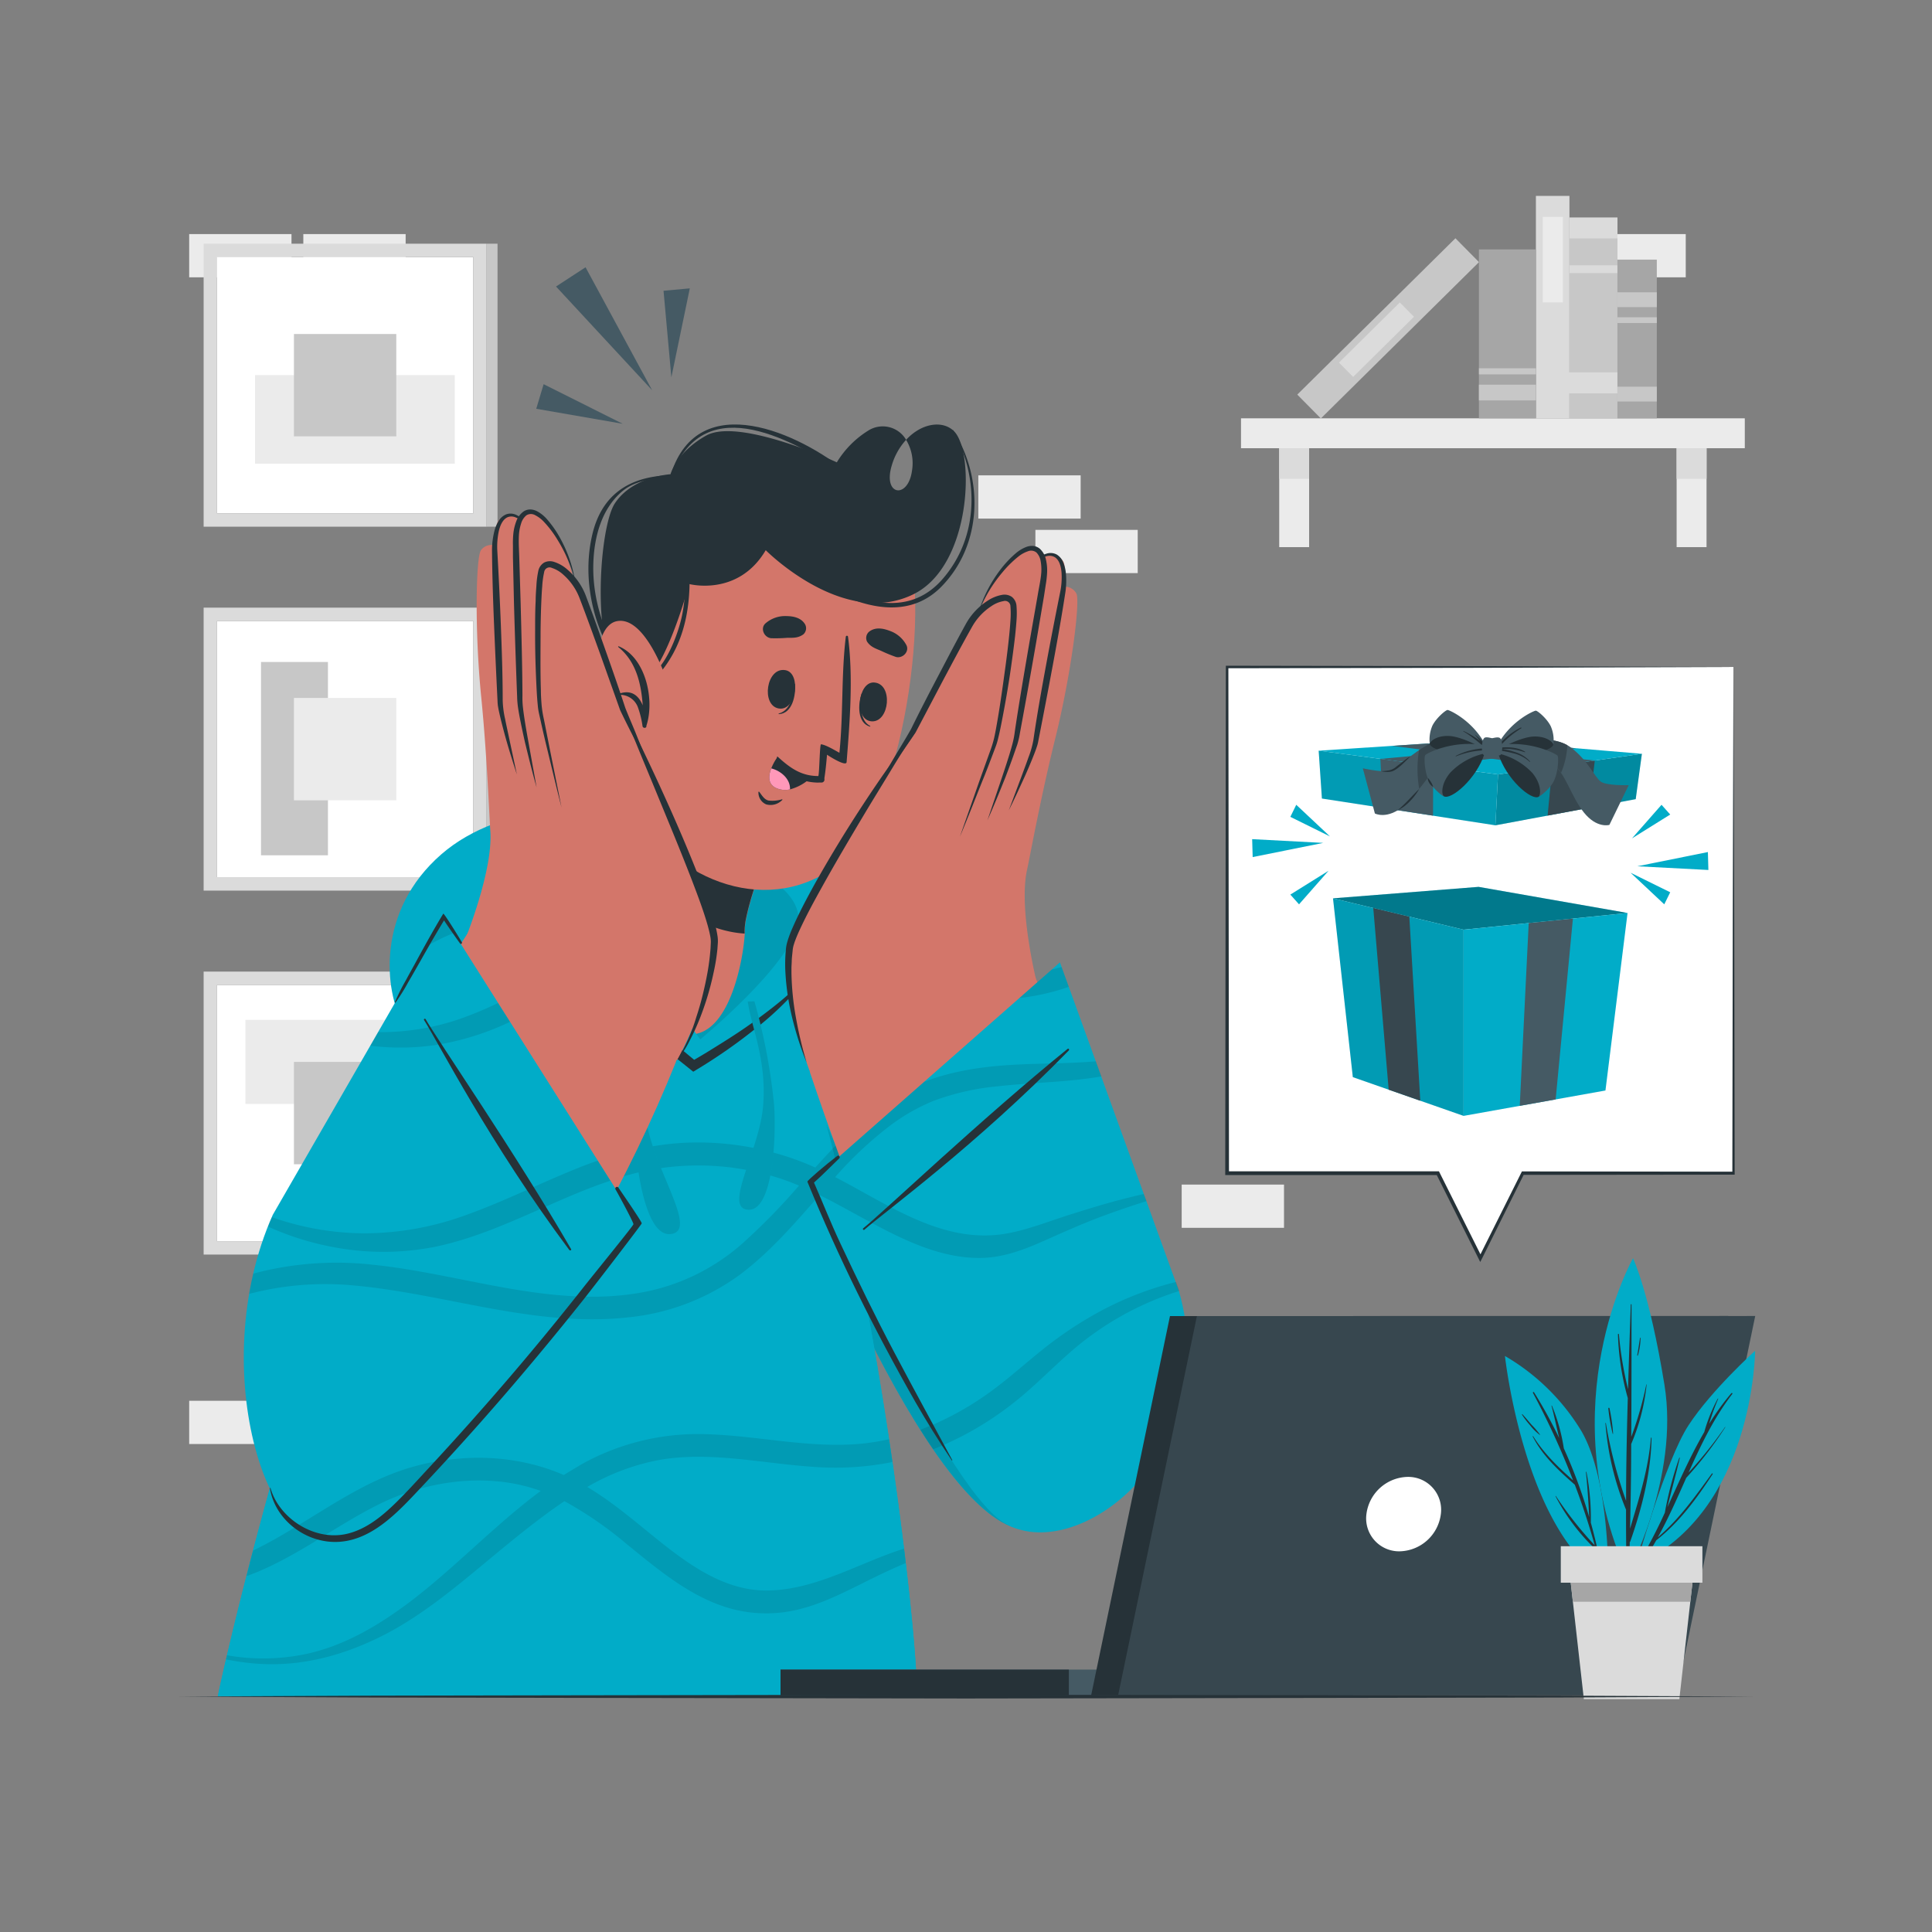 <svg xmlns="http://www.w3.org/2000/svg" viewBox="0 0 500 500"><rect x="0" y="0" width="500" height="500" fill="#808080" stroke="none"/><g id="freepik--background-complete--inject-10"><rect x="63.73" y="74.69" width="26.48" height="11.19" style="fill:#ebebeb"></rect><rect x="48.96" y="60.58" width="26.48" height="11.19" style="fill:#ebebeb"></rect><rect x="78.5" y="60.58" width="26.48" height="11.19" style="fill:#ebebeb"></rect><rect x="409.79" y="60.58" width="26.48" height="11.19" style="fill:#ebebeb"></rect><rect x="409.79" y="362.53" width="26.48" height="11.19" style="fill:#ebebeb"></rect><rect x="424.56" y="348.42" width="26.48" height="11.19" style="fill:#ebebeb"></rect><rect x="305.82" y="306.57" width="26.48" height="11.19" style="fill:#ebebeb"></rect><rect x="48.96" y="362.52" width="26.48" height="11.19" style="fill:#ebebeb"></rect><rect x="253.19" y="123.01" width="26.48" height="11.19" transform="translate(532.86 257.22) rotate(180)" style="fill:#ebebeb"></rect><rect x="267.96" y="137.12" width="26.48" height="11.19" transform="translate(562.4 285.44) rotate(180)" style="fill:#ebebeb"></rect><rect x="56.15" y="66.52" width="66.33" height="66.33" style="fill:#fff"></rect><path d="M52.7,63.07v73.24h73.23V63.07Zm69.78,69.79H56.15V66.52h66.33Z" style="fill:#dbdbdb"></path><rect x="80.39" y="82.7" width="22.93" height="51.7" transform="translate(200.4 16.69) rotate(90)" style="fill:#ebebeb"></rect><rect x="76.07" y="86.45" width="26.49" height="26.49" transform="translate(189.01 10.37) rotate(90)" style="fill:#c7c7c7"></rect><rect x="125.93" y="63.07" width="2.83" height="73.24" style="fill:#c7c7c7"></rect><rect x="56.15" y="160.71" width="66.33" height="66.33" style="fill:#fff"></rect><rect x="67.55" y="171.32" width="17.32" height="50.03" style="fill:#c7c7c7"></rect><path d="M52.7,157.26v73.23h73.23V157.26ZM122.48,227H56.15V160.71h66.33Z" style="fill:#dbdbdb"></path><rect x="76.07" y="180.63" width="26.49" height="26.49" style="fill:#ebebeb"></rect><rect x="125.93" y="157.26" width="2.83" height="73.24" style="fill:#c7c7c7"></rect><rect x="56.15" y="254.9" width="66.33" height="66.33" style="fill:#fff"></rect><rect x="63.51" y="263.94" width="36.4" height="21.76" style="fill:#ebebeb"></rect><path d="M52.7,251.45v73.23h73.23V251.45Zm69.78,69.78H56.15V254.9h66.33Z" style="fill:#dbdbdb"></path><rect x="76.07" y="274.82" width="26.49" height="26.49" style="fill:#c7c7c7"></rect><rect x="125.93" y="251.45" width="2.83" height="73.24" style="fill:#c7c7c7"></rect><rect x="321.17" y="108.26" width="130.38" height="7.74" transform="translate(772.72 224.26) rotate(180)" style="fill:#ebebeb"></rect><rect x="433.91" y="116" width="7.74" height="25.6" style="fill:#ebebeb"></rect><rect x="433.91" y="116" width="7.74" height="7.91" style="fill:#dbdbdb"></rect><rect x="331.06" y="116" width="7.74" height="25.6" style="fill:#ebebeb"></rect><rect x="331.06" y="116" width="7.74" height="7.91" style="fill:#dbdbdb"></rect><rect x="387.71" y="77.38" width="49.34" height="12.42" transform="translate(495.98 -328.79) rotate(90)" style="fill:#c7c7c7"></rect><rect x="409.67" y="52.78" width="5.42" height="12.42" transform="translate(471.38 -353.39) rotate(90)" style="fill:#dbdbdb"></rect><rect x="411.38" y="63.45" width="2.01" height="12.42" transform="translate(482.04 -342.72) rotate(90)" style="fill:#dbdbdb"></rect><rect x="408.9" y="92.09" width="5.42" height="13.97" transform="translate(510.69 -312.53) rotate(90)" style="fill:#dbdbdb"></rect><rect x="373.05" y="75.14" width="57.55" height="8.68" transform="translate(481.31 -322.35) rotate(90)" style="fill:#dbdbdb"></rect><rect x="390.8" y="64.58" width="22.14" height="5.21" transform="translate(469.05 -334.68) rotate(90)" style="fill:#ebebeb"></rect><rect x="330.45" y="80.61" width="57.55" height="8.68" transform="translate(674.44 -107.15) rotate(135.33)" style="fill:#c7c7c7"></rect><rect x="345.15" y="85.28" width="22.14" height="5.21" transform="translate(671.35 -100.02) rotate(135.33)" style="fill:#dbdbdb"></rect><rect x="368.26" y="79.04" width="43.72" height="14.75" transform="translate(476.53 -303.71) rotate(90)" style="fill:#a6a6a6"></rect><rect x="388.08" y="94.23" width="4.07" height="14.75" transform="translate(491.72 -288.52) rotate(90)" style="fill:#c7c7c7"></rect><rect x="389.33" y="88.72" width="1.58" height="14.75" transform="translate(486.22 -294.02) rotate(90)" style="fill:#c7c7c7"></rect><rect x="403.15" y="82.64" width="41.08" height="10.19" transform="translate(511.42 -335.96) rotate(90)" style="fill:#a6a6a6"></rect><rect x="421.77" y="96.91" width="3.83" height="10.19" transform="translate(525.69 -321.69) rotate(90)" style="fill:#c7c7c7"></rect><rect x="421.77" y="72.48" width="3.83" height="10.19" transform="translate(501.26 -346.12) rotate(90)" style="fill:#c7c7c7"></rect><rect x="422.95" y="77.76" width="1.48" height="10.19" transform="translate(506.54 -340.84) rotate(90)" style="fill:#c7c7c7"></rect></g><g id="freepik--Character--inject-10"><path d="M223.88,255.59c39.08,47.09,69.41,84,67.35,100-4.63,35.78-24.1,40.88-27.59,40.1-23.79-5.34-58.15-87.69-71.09-129.53C181,228.79,203,230.47,223.88,255.59Z" style="fill:#01ACC8"></path><path d="M288,341.85a77.31,77.31,0,0,0-11,8.08c-5,4.36-9.53,9.1-14.74,13.17a83.63,83.63,0,0,1-15.41,9.64c-1.76.84-3.54,1.63-5.35,2.33q-1.67-2.43-3.33-5.06a76.82,76.82,0,0,0,16.28-8.54c5.24-3.58,9.94-7.86,14.87-11.84a99.81,99.81,0,0,1,15-10.08q1-.57,2.1-1.11C287,339.61,287.54,340.75,288,341.85ZM272.09,316a84.47,84.47,0,0,1-10.77,3.14c-16.68,3.35-30.87-7.09-45.14-14.46A98.06,98.06,0,0,1,230,291.58a50.27,50.27,0,0,1,11.64-6.69,48.67,48.67,0,0,1,5-1.66l-3.71-4.56a49.71,49.71,0,0,0-11.6,5.15c-7.74,4.74-14.1,11.4-20.14,18.08l-.23.25-1.05-.46q-2.76-1.17-5.59-2.13c1.62,4.19,3.33,8.46,5.11,12.76.55-.63,1.1-1.27,1.66-1.9l1-1.15c5.08,2.51,10,5.39,15,8,8.27,4.36,17.37,8.46,26.92,8.25,5.38-.12,10.44-1.93,15.31-4.07l5.06-2.24C273.65,318.18,272.88,317.09,272.09,316Zm-52.63-65.36a76,76,0,0,1-7.75,3.78c-6.89,2.93-14.57,2.68-21.76,1a42.08,42.08,0,0,1-.59-6.27,51.9,51.9,0,0,0,5.33,1.11,40.62,40.62,0,0,0,11,.07,37.52,37.52,0,0,0,9.3-2.05c-4.26-1.46-8.55-2.81-12.92-3.88a72.27,72.27,0,0,0-11.76-1.93,7.2,7.2,0,0,1,6.67-5.16c2.16.35,4.3.8,6.43,1.32C208.21,240.62,213.79,244.71,219.46,250.63Z" style="opacity:0.1"></path><path d="M261.37,394.92c-23.65-9.74-56.28-88.28-68.82-128.8-3.9-12.61-4-20.76-1.54-25.08Z" style="opacity:0.1"></path><path d="M237,439.28,56.39,439c.45-3.72,38.13-171.26,81.82-209.85,15-13.26,43.71-3.41,47.31-.47C220.46,257.18,239.64,437.1,237,439.28Z" style="fill:#01ACC8"></path><path d="M237,439.28,56.39,439c.06-.5.78-3.91,2.1-9.53.07-.35.16-.7.24-1.06,1.24-5.27,2.94-12.27,5.05-20.52.54-2.12,1.11-4.33,1.71-6.61,5.08-19.36,12.07-44.05,20.41-68.9.61-1.84,1.24-3.68,1.87-5.53.42-1.22.85-2.43,1.27-3.65l1.45-4.11a488.69,488.69,0,0,1,19.83-48.34q1.32-2.7,2.65-5.31c5.46-10.71,11.15-20.1,17-27.44a75.17,75.17,0,0,1,5.5-6.24c.91-.93,1.83-1.8,2.75-2.61,15-13.26,43.71-3.41,47.31-.47a37.53,37.53,0,0,1,7.09,8.1,72.49,72.49,0,0,1,3.94,6.52q1.86,3.45,3.66,7.43,1.26,2.81,2.49,5.85c4.7,11.63,9,25.67,12.75,40.75.54,2.12,1.06,4.27,1.58,6.44.12.52.25,1.05.37,1.57q.9,3.81,1.76,7.67c4.43,19.86,8.09,40.63,10.92,59.46q.46,3,.88,5.89c1.16,8,2.16,15.55,3,22.45.15,1.27.31,2.52.45,3.75C236.82,424.88,237.73,438.69,237,439.28Z" style="fill:#01ACC8"></path><path d="M234.42,404.53c-3.27,1.33-6.45,2.87-9.62,4.43-5.68,2.81-11.45,5.86-17.63,7.43a34.9,34.9,0,0,1-17.55.05c-10.52-2.77-19-10-27.31-16.73a97.58,97.58,0,0,0-16.24-11.21l-.58.39c-8,5.48-15.35,11.78-22.81,17.93s-15.29,12.31-24,16.66c-9.3,4.64-19.29,7.49-29.76,7.2a59,59,0,0,1-10.42-1.24c.07-.35.16-.7.24-1.06a54,54,0,0,0,20.46-.33C89,425.94,97.53,420.9,105.5,415c12-9,22.38-20.21,34.43-29.15A44.42,44.42,0,0,0,133.2,384c-12-2.25-24.7.09-35.55,5.56-10.55,5.32-20,12.62-30.93,17.22-1,.4-1.94.78-2.94,1.12.54-2.12,1.11-4.33,1.71-6.61A118.62,118.62,0,0,0,76,395.46c10.14-6.12,19.94-12.94,31.53-16,12.22-3.28,25.37-3,37.16,1.76.41.17.81.34,1.2.52,1.63-1,3.29-2,5-3a61.85,61.85,0,0,1,31.2-7.59c13.14.27,26.14,3.51,39.32,2.6a56,56,0,0,0,8.67-1.29q.46,3,.88,5.89l-1.2.25a74.8,74.8,0,0,1-19.48,1c-13-.87-26.26-4-39.29-1.83a57.89,57.89,0,0,0-19,7.06c7,4.16,13.18,9.66,19.53,14.69,7.85,6.2,16.73,12.24,27.14,12.1,12.42-.16,23.41-7,34.93-10.72l.39-.12C234.12,402.05,234.28,403.3,234.42,404.53Zm-17-99.22-1.22-.64.85-.93c-.52-2.17-1-4.32-1.58-6.44-1.44,1.52-2.86,3.06-4.25,4.6l-.23.25-1.05-.46a74.42,74.42,0,0,0-31.2-6c-10.4.28-20.37,3-30,6.91-9.44,3.83-18.56,8.41-28.16,11.84a77,77,0,0,1-26.52,4.73c-1.2,0-2.39-.05-3.59-.12L89,323.17a67.71,67.71,0,0,0,23.33-.5c10.08-2.05,19.45-6.3,28.81-10.41s18.86-8.2,29-9.81a68.28,68.28,0,0,1,31,2.3c1.92.59,3.79,1.31,5.64,2.08a162.58,162.58,0,0,1-14.56,14.9,53.9,53.9,0,0,1-25.67,12.67c-23.51,4.43-46.88-4.73-70.06-7.09-2.88-.29-5.8-.46-8.72-.49-.63,1.85-1.26,3.69-1.87,5.53,1.75,0,3.5.14,5.26.29,23.75,2.08,47.17,10.95,71.23,8.31a58.64,58.64,0,0,0,29.09-11.06c7.41-5.55,13.55-12.53,19.62-19.47l1-1.15c2.38,1.17,4.72,2.43,7,3.71Q218.31,309.13,217.4,305.31Zm-14.7-48.76a43.82,43.82,0,0,1-14-1.41c-7.66-1.94-14.84-5.31-22-8.6-3.14,1.27-6.21,2.72-9.2,4.25-7.28,3.73-14.26,8-21.54,11.75a74.82,74.82,0,0,1-23.12,7.87c-.82.12-1.64.23-2.46.31q1.32-2.7,2.65-5.31a61.28,61.28,0,0,0,6.16-1.79c14.28-5,26.55-13.93,40.14-20.34a77.45,77.45,0,0,0-15.59-5A41.36,41.36,0,0,0,130,238a75.17,75.17,0,0,1,5.5-6.24,49.12,49.12,0,0,1,14.48,1.94,122.36,122.36,0,0,1,16.82,6.47,57.51,57.51,0,0,1,18.37-3.71,60.14,60.14,0,0,1,7.48.32,72.49,72.49,0,0,1,3.94,6.52,53.73,53.73,0,0,0-17.17-.37c-1.51.23-3,.55-4.47.92,6.42,2.85,12.82,5.42,19.78,6.47a37.31,37.31,0,0,0,5.52.41Q201.47,253.51,202.7,256.55Z" style="opacity:0.1"></path><path d="M179.52,275.76S147,248.07,127.35,250.11l-15.72,16s-5.37,2.18-7.31-1.19c-4.8-8.32-7.07-29.1,9.92-43.85,15.56-13.51,42.49-14.44,65.31-10.07,21.92,4.19,41.57,17.19,35.93,31.69S179.52,275.76,179.52,275.76Z" style="fill:#01ACC8"></path><path d="M181.22,269s23.48-19.32,25.31-30S186.75,219.87,173,216.88c-21.33-4.61-35.49-2.29-46.44,9.68S181.22,269,181.22,269Z" style="opacity:0.1"></path><path d="M178.87,267.71c-10.71.34-25.07-18.84-29.43-32.9-.29-1,2.9-9.84,6.26-20.81,2-6.66,4.11-14.13,5.52-21.08.28-1.42,41.44,19.46,41.44,19.46s-7.25,13.69-9.64,25.83a15.64,15.64,0,0,0-.28,2.91,4.55,4.55,0,0,1,0,.48C192.49,247.2,189.22,267.37,178.87,267.71Z" style="fill:#d3766a"></path><path d="M163.86,193.65c-.36,12.16,1.17,42,24.33,47.29a27.07,27.07,0,0,0,4.51.67,2.29,2.29,0,0,0,0-.49,17.51,17.51,0,0,1,.27-2.91c2.39-12.15,9.65-25.85,9.65-25.85S173,197.3,163.86,193.65Z" style="fill:#263238"></path><path d="M171.88,136.72c-9.45,13.52-15.58,59.43-8,72.56,10.92,19,35.82,28.58,53.75,13.84,17.38-14.28,24.32-74.26,15.25-86.9C219.48,117.59,185.83,116.76,171.88,136.72Z" style="fill:#d3766a"></path><path d="M205.73,177c0-.12-.26.13-.27.25-.21,3.12-1,6.65-3.89,7.4-.09,0-.1.18,0,.17C205.05,184.64,206,180,205.73,177Z" style="fill:#263238"></path><path d="M203.28,173.44c-5-.88-6.35,9.1-1.76,9.91S207.43,174.18,203.28,173.44Z" style="fill:#263238"></path><path d="M223,179.47c0-.11.22.18.2.31-.53,3.08-.62,6.69,2,8.1.08.05,0,.2-.05.17C221.85,187.1,222,182.3,223,179.47Z" style="fill:#263238"></path><path d="M226.22,176.63c5,.32,4,10.34-.64,10.05S222,176.37,226.22,176.63Z" style="fill:#263238"></path><path d="M199.57,165.17a38.15,38.15,0,0,0,4.14-.1c1.58,0,2.85.07,4.2-.9a2.12,2.12,0,0,0,.47-2.55c-1-1.74-3-2.16-4.89-2.18a7.75,7.75,0,0,0-5.29,1.81C196.63,162.5,197.71,165,199.57,165.17Z" style="fill:#263238"></path><path d="M231.81,170a39.84,39.84,0,0,1-3.82-1.58c-1.46-.62-2.68-1-3.59-2.36a2.13,2.13,0,0,1,.49-2.55c1.58-1.26,3.55-.94,5.34-.26a7.75,7.75,0,0,1,4.28,3.59C235.52,168.57,233.59,170.54,231.81,170Z" style="fill:#263238"></path><path d="M196.55,205c.64.83,1.24,1.93,2.35,2.18a8.33,8.33,0,0,0,3.43-.31.1.1,0,0,1,.11.17,4.2,4.2,0,0,1-4.16,1.13,3.31,3.31,0,0,1-2-3.07C196.21,204.86,196.46,204.83,196.55,205Z" style="fill:#263238"></path><path d="M201.09,196.15a10.65,10.65,0,0,0,6.37,5.67,13.23,13.23,0,0,0,3.76.7,3.68,3.68,0,0,0,.74,0c.23,0,.43,0,.69,0a.75.75,0,0,0,.71-.61v0a1.69,1.69,0,0,0,0-.32v0l0-.27c.39-2.37.67-6,.67-6,.81.55,5,3.17,5.07,1.91.82-10.37,1.74-21.91.37-32.41a.29.29,0,0,0-.58,0c-1.19,9.94-.62,20-1.65,30-1.34-.74-3.51-2.05-4.76-2.2-.35.05-.4,7.06-.67,8.11a.27.27,0,0,1,0,.11c-4.07,0-6.91-1.68-10.42-4.9C201.22,195.71,200.94,195.88,201.09,196.15Z" style="fill:#263238"></path><path d="M210,201.12a12.6,12.6,0,0,1-5.54,3.17A5.6,5.6,0,0,1,201,204c-2.38-1-2.12-3.27-1.4-5.14a13.62,13.62,0,0,1,1.52-2.81A16.35,16.35,0,0,0,210,201.12Z" style="fill:#263238"></path><path d="M204.45,204.29A5.6,5.6,0,0,1,201,204c-2.38-1-2.12-3.27-1.4-5.14C202.22,199.53,204.58,201.69,204.45,204.29Z" style="fill:#ff98b9"></path><path d="M236.42,153.78c-18.12,8.95-38.25-11.39-38.25-11.39-7.16,12.14-19.83,8.75-19.83,8.75s-7.24,27.47-14.59,26.36c-11.22-1.67-9.23-40.26-4.62-47.24s14.4-7.53,14.4-7.53,1.53-5.71,9.22-10c8.5-4.77,33.82,6.92,33.82,6.92a24.83,24.83,0,0,1,8.08-8.18,7,7,0,0,1,9.85,2.35,16.7,16.7,0,0,0-3.67,6.5c-2.5,8,4.18,8.94,5.19,1.51a11.65,11.65,0,0,0-1.52-8c4-4.38,9.6-5.18,12.5-2.12C252.25,117.24,251.49,146.34,236.42,153.78Z" style="fill:#263238"></path><path d="M178,142.08a.37.37,0,1,0-.73.07c.19,5.74.4,11.54-.78,17.23s-6.18,19.34-14,16.52a.32.32,0,0,0-.27.58c5,3.32,9.64-3,12.07-7.5C178.68,160.82,179,151.06,178,142.08Z" style="fill:#263238"></path><path d="M246.62,111.25a.05.05,0,0,0-.09.06c7,12.1,6.85,27.87-2.73,38.7-12.05,13.63-30.67,1.07-41.69-7-.54-.4-1.23.37-.69.79,10.66,8.27,29.67,20.43,42,8.24C254.35,141.12,254.65,123.73,246.62,111.25Z" style="fill:#263238"></path><path d="M175.9,123c-11.19-.4-19.82,3.68-22.58,15.2s.13,24.44,6.91,34a.44.44,0,0,0,.72-.49c-4.58-7.95-7.64-16.42-7.4-25.72.18-6.88,2.07-14.32,7.57-18.91,4-3.31,9.95-3.38,14.82-3.63C176.22,123.45,176.17,123.05,175.9,123Z" style="fill:#263238"></path><path d="M219.52,122.46c-12.54-10.39-38.63-22.27-45.85.13-.06.19.25.29.32.11,8.54-22.26,32-8.36,45.17.31C219.48,123.22,219.81,122.7,219.52,122.46Z" style="fill:#263238"></path><path d="M172.65,176.27s-5.6-17.08-13.06-15.5S153.36,185,160,190.1a8,8,0,0,0,11.48-1Z" style="fill:#d3766a"></path><path d="M160.11,167.26a.11.11,0,0,0-.1.19c4.62,3.73,5.92,9.45,6.33,15.1-1-2.42-2.79-4.13-6-3.06-.16.06-.1.31.06.33a4.91,4.91,0,0,1,4.68,3.2,23.84,23.84,0,0,1,1.21,4.93c.1.55,1,.55,1,0a.66.66,0,0,1,0-.14C169.49,181.1,167.11,170.12,160.11,167.26Z" style="fill:#263238"></path><path d="M181.22,269s-27.25-39.64-58-41.63l4.14,22.73s18.18-1.21,52.17,25.65Z" style="fill:#01ACC8"></path><path d="M119.16,251.09c5.53-1.08,11.16-.22,16.51,1.07a72.17,72.17,0,0,1,15.46,6,125.51,125.51,0,0,1,14.29,8.48l6.74,4.91,6.52,5.22.73.59.74-.45a139.33,139.33,0,0,0,15.75-11,77.76,77.76,0,0,0,7.18-6.4,48.52,48.52,0,0,0,6.15-7.35c-4.2,4.81-9.25,8.68-14.36,12.4-2.56,1.85-5.21,3.58-7.89,5.26s-5.37,3.37-8.1,4.9l1.47.14-6.54-5.41c-2.25-1.71-4.55-3.37-6.85-5s-4.75-3.09-7.2-4.52-5-2.78-7.58-3.9a66.7,66.7,0,0,0-16.18-5.3c-1.39-.29-2.81-.43-4.22-.62s-2.84-.19-4.26-.16A24.86,24.86,0,0,0,119.16,251.09Z" style="fill:#263238"></path><path d="M111.63,266.12a84.21,84.21,0,0,0,8.35-7.53,82.94,82.94,0,0,0,7.37-8.48,81.81,81.81,0,0,0-8.35,7.52A83.06,83.06,0,0,0,111.63,266.12Z" style="fill:#263238"></path><path d="M167.71,260.1A169,169,0,0,0,164.17,289c-.29,6.76,1.79,31.09,9.33,30.38s-4.37-16.64-6.24-29.49c-1.9-13,1.75-22.15,2.38-29.81Z" style="fill:#01ACC8"></path><g style="opacity:0.1"><path d="M167.71,260.1A169,169,0,0,0,164.17,289c-.29,6.76,1.79,31.09,9.33,30.38s-4.37-16.64-6.24-29.49c-1.9-13,1.75-22.15,2.38-29.81Z"></path></g><path d="M195.24,259.13a153,153,0,0,1,5,25.87c.7,6.1.37,28.25-6.49,28.08s2.89-15.34,3.76-27.08c.89-11.92-3-19.92-4-26.81Z" style="fill:#01ACC8"></path><g style="opacity:0.1"><path d="M195.24,259.13a153,153,0,0,1,5,25.87c.7,6.1.37,28.25-6.49,28.08s2.89-15.34,3.76-27.08c.89-11.92-3-19.92-4-26.81Z"></path></g><path d="M263.26,388.24c-13.76-12.46-33.71-51.55-53.6-110.57-3.25-9.65,51.66-39.24,56.21-29.35,5.73,12.46,36,84.45,36.93,88.25C311,368.69,272.4,396.52,263.26,388.24Z" style="fill:#d3766a"></path><path d="M204.31,245.32c-2.25,12.05,5.16,31.69,5.16,31.69l58.91-22.46s-4.87-19.21-2.57-29.49c.67-3,3.52-18.75,7.27-33.87,4.25-17.17,6.51-35.71,5.49-37.58-2-3.6-8.7-2.3-14.29,8.57s-12.82,34-13.62,35.24a9.87,9.87,0,0,1-1,1.1h0c-.59.31-17.93-.63-22.87,5.47S204,243.11,204.31,245.32Z" style="fill:#d3766a"></path><path d="M248.57,221.12s19-23,19.45-29.15,9.14-42.82,7.25-46.46-8.7-2.3-14.29,8.57-12.82,34-13.62,35.25S226.79,207.85,225.45,210,248.57,221.12,248.57,221.12Z" style="fill:#d3766a"></path><path d="M261.08,209.7c1.47-2.92,2.82-5.89,4.18-8.86q1-2.24,1.92-4.51c.3-.76.61-1.52.89-2.3.14-.38.27-.79.4-1.19a12.78,12.78,0,0,0,.28-1.26c1.25-6.37,2.48-12.79,3.67-19.2s2.34-12.8,3.33-19.29a20.63,20.63,0,0,0,.07-5,9.3,9.3,0,0,0-.64-2.5,4.15,4.15,0,0,0-1.7-2.08,3.4,3.4,0,0,0-2.66-.22,7.37,7.37,0,0,0-2.25,1.15,17.92,17.92,0,0,0-3.48,3.48,21,21,0,0,1,3.73-3.09,7.16,7.16,0,0,1,2.16-.91,2.65,2.65,0,0,1,2.06.32c1.17.79,1.57,2.45,1.69,4a19.23,19.23,0,0,1-.3,4.72c-1.28,6.35-2.53,12.78-3.71,19.18s-2.33,12.82-3.27,19.3a23.5,23.5,0,0,1-1.29,4.58c-.53,1.53-1.11,3.05-1.67,4.58Z" style="fill:#263238"></path><path d="M241.9,222s20.68-25.27,21.18-31.45,9.14-42.82,7.24-46.46-8.7-2.3-14.29,8.57-12.82,34-13.62,35.25-18.15,19.91-19.5,22S241.9,222,241.9,222Z" style="fill:#d3766a"></path><path d="M255.55,212.28c1.64-3.65,3.14-7.36,4.64-11.08.71-1.87,1.42-3.75,2.08-5.64.33-.95.66-1.9,1-2.87a22,22,0,0,0,.69-3q2.18-11.77,4.23-23.61l2-11.83.46-3a25.06,25.06,0,0,0,.34-3.07,12.17,12.17,0,0,0-.26-3.17,5.39,5.39,0,0,0-1.63-3,3.16,3.16,0,0,0-1.71-.72,4,4,0,0,0-1.73.24,9.19,9.19,0,0,0-2.73,1.62,27.42,27.42,0,0,0-4.17,4.46,35.1,35.1,0,0,0-5.47,10.7,37.34,37.34,0,0,1,6.12-10.17,28.11,28.11,0,0,1,4.18-4.13,8.15,8.15,0,0,1,2.44-1.34,2.17,2.17,0,0,1,2.22.34,4.17,4.17,0,0,1,1.08,2.27,12.38,12.38,0,0,1,.16,2.8c-.12,1.86-.59,3.87-.91,5.83l-2.07,11.81c-1.35,7.88-2.71,15.76-3.89,23.68a21.89,21.89,0,0,1-.54,2.88c-.25,1-.52,1.91-.81,2.86-.58,1.9-1.21,3.8-1.84,5.69Z" style="fill:#263238"></path><path d="M242.83,222.48s12.83-26.14,13.29-31.89,7.93-30.4,6.17-33.8-8.1-2.14-13.31,8-11.35,22.15-12.09,23.35S224.16,208,222.91,210,242.83,222.48,242.83,222.48Z" style="fill:#d3766a"></path><path d="M248.41,216.57c2-4.76,3.87-9.55,5.78-14.34,1-2.39,1.89-4.79,2.81-7.2l.68-1.81a14.33,14.33,0,0,0,.58-1.9c.32-1.26.59-2.53.84-3.79,1-5.07,1.9-10.15,2.61-15.27.36-2.55.7-5.11,1-7.68.13-1.29.26-2.58.35-3.88a24.32,24.32,0,0,0,0-4,3.26,3.26,0,0,0-1.17-2.21,3.36,3.36,0,0,0-2.43-.56,9.76,9.76,0,0,0-3.91,1.57,16.66,16.66,0,0,0-5.52,5.86c-2.51,4.54-4.87,9.1-7.27,13.66s-4.79,9.19-7,13.7c-1.26,2.22-2.61,4.43-3.93,6.63s-2.61,4.45-3.83,6.72c3.14-4.1,6.11-8.28,9-12.59l7.22-13.71c2.42-4.53,4.84-9.1,7.35-13.55a15.33,15.33,0,0,1,4.94-5.31,8,8,0,0,1,3.18-1.34,1.4,1.4,0,0,1,1.81,1.35,24,24,0,0,1,0,3.69c-.08,1.27-.19,2.55-.32,3.83-.26,2.55-.57,5.1-.91,7.64-.7,5.09-1.38,10.19-2.28,15.25-.22,1.26-.45,2.52-.73,3.76a29.78,29.78,0,0,1-1.14,3.63L253.51,202Z" style="fill:#263238"></path><path d="M237,189.46c-2.34,3.2-4.41,6.58-6.48,10s-4.13,6.76-6.18,10.15c-4.06,6.8-8.11,13.61-11.93,20.52-1.92,3.45-3.8,6.94-5.44,10.49-.41.88-.8,1.78-1.13,2.67-.19.45-.31.89-.45,1.33a7.59,7.59,0,0,0-.25,1.34c-.09,1-.23,1.92-.24,2.89l-.07,1.46v1.46A71.34,71.34,0,0,0,206,263.44,102.93,102.93,0,0,0,208.76,275a83,83,0,0,1-3.68-11.35,63.89,63.89,0,0,1-1.81-11.86,38.36,38.36,0,0,1,.12-6.06,9.23,9.23,0,0,1,.26-1.59c.14-.51.28-1,.46-1.5.34-1,.72-1.9,1.13-2.82,1.62-3.68,3.5-7.19,5.41-10.69q5.83-10.41,12.36-20.38,3.26-5,6.68-9.86c1.16-1.61,2.33-3.22,3.53-4.81A51.9,51.9,0,0,1,237,189.46Z" style="fill:#263238"></path><path d="M274.31,249.06,209.58,306s34.1,78.13,50.21,88.06c18.67,11.5,57.33-17.8,45.3-60Z" style="fill:#01ACC8"></path><path d="M305.12,334.13A78.16,78.16,0,0,0,277,349.93c-5,4.36-9.53,9.1-14.74,13.17a83.63,83.63,0,0,1-15.41,9.64c-1,.46-1.94.91-2.93,1.33-1-1.65-2-3.37-3-5.13a79,79,0,0,0,13.58-7.47c5.24-3.58,9.94-7.86,14.87-11.84a99.81,99.81,0,0,1,15-10.08,84.61,84.61,0,0,1,20-7.79l.82,2.26ZM296,309q-1.86.43-3.72.9c-5.33,1.3-10.57,2.92-15.8,4.58-5,1.6-10,3.57-15.2,4.61-16.68,3.35-30.87-7.09-45.14-14.46A98.06,98.06,0,0,1,230,291.58a50.27,50.27,0,0,1,11.64-6.69,64.77,64.77,0,0,1,16.72-3.77c8.89-1,17.87-1,26.67-2.55l-1.42-3.91c-6.88.6-13.84.51-20.73.87-8.15.42-16.21,1.54-23.72,4.45l-29.55,26s.66,1.5,1.83,4.12c.23-.27.46-.54.7-.8,5.08,2.51,10,5.39,15,8,8.27,4.36,17.37,8.46,26.92,8.25,5.38-.12,10.44-1.93,15.31-4.07s10-4.49,15.1-6.42q6.09-2.28,12.26-4.21ZM276.61,255.4c-.83.28-1.66.55-2.5.8a59.49,59.49,0,0,1-10.31,2.1l8.41-7.39c.85-.2,1.7-.41,2.54-.63Z" style="opacity:0.1"></path><path d="M276.6,271.86c-23.84,24.46-48.17,42.19-52.91,46.4-.23.19-.52-.19-.29-.38,4.87-3.88,30.57-28.33,52.89-46.43C276.55,271.24,276.83,271.62,276.6,271.86Z" style="fill:#263238"></path><path d="M246.44,377.86c-5-9.28-10.06-18.53-15-27.86s-9.53-18.78-14-28.31c-2.48-5.26-4.44-10.32-6.78-15.64,2.36-2.1,4.06-3.89,6.55-6.28.33-.32-.14-.91-.51-.63-3,2.27-7.85,6.43-7.75,6.68q6,14.64,13,28.86t14.92,28.1q4.45,7.74,9.44,15.16C246.36,378,246.49,378,246.44,377.86Z" style="fill:#263238"></path><path d="M90.36,394.48c17.83-5.18,60-58.54,84.55-119.6,3.8-9.44-45.62-46.12-51.51-37C116,249.45,74,313.6,72.5,317.24,59.89,347.88,78.27,398,90.36,394.48Z" style="fill:#d3766a"></path><path d="M184.87,243.8c.5,12.25-9.65,30.63-9.65,30.63l-55.09-30.65s7.56-18.32,6.76-28.82c-.24-3.05-.81-19.06-2.35-34.56-1.76-17.6-1.35-36.27-.07-38,2.46-3.28,8.94-1,12.91,10.53s7.84,35.45,8.45,36.82a9.21,9.21,0,0,0,.87,1.23h0c.54.39,17.83,1.94,21.85,8.68S185.52,241.67,184.87,243.8Z" style="fill:#d3766a"></path><path d="M144.52,213.53S129,188.08,129.43,181.89s-2.93-43.68-.53-47,8.93-1,12.92,10.53,7.83,35.45,8.44,36.83S168,203.51,169,205.82,144.52,213.53,144.52,213.53Z" style="fill:#d3766a"></path><path d="M133.77,200.43c-1-3.09-2-6.22-2.88-9.36-.44-1.57-.85-3.15-1.25-4.74-.19-.8-.38-1.59-.55-2.4-.09-.4-.15-.83-.23-1.24a12.54,12.54,0,0,1-.1-1.29c-.32-6.48-.62-13-.89-19.52s-.48-13-.54-19.57a20.64,20.64,0,0,1,.65-5,9.3,9.3,0,0,1,1-2.38,4.18,4.18,0,0,1,2-1.81,3.4,3.4,0,0,1,2.66.15,7.29,7.29,0,0,1,2.06,1.47,17.81,17.81,0,0,1,2.95,3.93,21.39,21.39,0,0,0-3.25-3.59,7.24,7.24,0,0,0-2-1.2,2.65,2.65,0,0,0-2.09,0c-1.27.61-1.91,2.2-2.24,3.68a19.47,19.47,0,0,0-.38,4.71c.36,6.47.68,13,.93,19.52s.48,13,.48,19.57a24.57,24.57,0,0,0,.62,4.71c.31,1.59.67,3.18,1,4.77Z" style="fill:#263238"></path><path d="M151,215.37s-16.86-28-16.47-34.15-2.92-43.69-.53-47,8.94-1,12.92,10.53,7.83,35.44,8.44,36.82,15.13,22.31,16.15,24.62S151,215.37,151,215.37Z" style="fill:#d3766a"></path><path d="M138.87,203.78c-1.1-3.85-2.05-7.74-3-11.63q-.66-2.93-1.25-5.88c-.2-1-.38-2-.53-3a23,23,0,0,1-.26-3.06q-.47-12-.81-24l-.27-12,0-3a24.85,24.85,0,0,1,.1-3.09,12.56,12.56,0,0,1,.72-3.1,5.41,5.41,0,0,1,2-2.7,3.13,3.13,0,0,1,1.79-.47,4.16,4.16,0,0,1,1.68.48,9.27,9.27,0,0,1,2.48,2,27.4,27.4,0,0,1,3.48,5,34.78,34.78,0,0,1,3.89,11.37,37.46,37.46,0,0,0-4.61-11,27.39,27.39,0,0,0-3.54-4.68,8.14,8.14,0,0,0-2.22-1.68,2.2,2.2,0,0,0-2.25,0,4.16,4.16,0,0,0-1.39,2.09,11.88,11.88,0,0,0-.56,2.75c-.15,1.87,0,3.92.06,5.9l.36,12c.21,8,.43,16,.47,24a21.67,21.67,0,0,0,.12,2.92c.11,1,.25,2,.4,3,.3,2,.65,3.93,1,5.89Z" style="fill:#263238"></path><path d="M150,215.69s-9-27.71-8.6-33.46-3.5-31.22-1.27-34.33,8.32-1,12,9.8,8.06,23.55,8.63,24.84,9.76,21.48,10.71,23.63S150,215.69,150,215.69Z" style="fill:#d3766a"></path><path d="M145.33,209c-1.28-5-2.47-10-3.68-15q-.92-3.75-1.75-7.53l-.42-1.89a16.28,16.28,0,0,1-.3-2c-.13-1.3-.22-2.59-.29-3.88-.27-5.16-.43-10.31-.4-15.48,0-2.58,0-5.16.14-7.74,0-1.3.1-2.59.19-3.89a24.2,24.2,0,0,1,.53-4,3.3,3.3,0,0,1,1.48-2,3.34,3.34,0,0,1,2.48-.2,9.59,9.59,0,0,1,3.64,2.11,16.69,16.69,0,0,1,4.63,6.59c1.83,4.85,3.53,9.7,5.25,14.56s3.43,9.78,5,14.56c.93,2.38,2,4.76,2.94,7.13s1.94,4.78,2.83,7.2c-2.52-4.52-4.87-9.08-7.11-13.76l-5.19-14.59c-1.76-4.84-3.5-9.7-5.34-14.47a15.44,15.44,0,0,0-4.13-5.95,8,8,0,0,0-3-1.79,1.4,1.4,0,0,0-2,1.08,22.76,22.76,0,0,0-.5,3.66c-.11,1.27-.17,2.55-.23,3.83-.11,2.56-.17,5.13-.2,7.7,0,5.13-.09,10.28.08,15.41,0,1.28.09,2.56.19,3.83a29.26,29.26,0,0,0,.61,3.75l1.5,7.58Z" style="fill:#263238"></path><path d="M160.79,182.54l5.37,11.08c1.77,3.7,3.52,7.41,5.22,11.15,3.41,7.47,6.67,15,9.66,22.67,1.46,3.85,2.88,7.71,4,11.74a26.14,26.14,0,0,1,.66,3.12,8.7,8.7,0,0,1,.08,1.7l-.11,1.57a51.05,51.05,0,0,1-1,6.17,73.78,73.78,0,0,1-3.57,11.87,58.26,58.26,0,0,1-2.57,5.63,26.87,26.87,0,0,1-3.34,5.19,46.26,46.26,0,0,0,5-11.16c.64-1.94,1.21-3.89,1.69-5.87s.92-4,1.27-6,.59-4,.74-6l.07-1.5a7,7,0,0,0-.1-1.36c-.16-.95-.41-1.92-.67-2.89-1.09-3.88-2.55-7.71-4-11.52-2.93-7.64-6.1-15.2-9.21-22.78S163.65,190.25,160.79,182.54Z" style="fill:#263238"></path><path d="M114.94,237.46l50.58,80s-58.29,73.12-75.63,80.68C69.78,407,52.75,354.47,70.6,314.39Z" style="fill:#01ACC8"></path><path d="M113.17,378.17c-2.88,3-5.66,5.77-8.28,8.27a60.74,60.74,0,0,0-7.24,3.08c-5.38,2.71-10.47,5.94-15.62,9.06a14.87,14.87,0,0,1-5.46-3.46c9.94-6,19.59-12.66,31-15.71C109.39,378.91,111.27,378.49,113.17,378.17Zm41.53-77.79c-2,.68-4,1.43-5.94,2.23-9.44,3.83-18.56,8.41-28.16,11.84a77,77,0,0,1-26.52,4.73A72.8,72.8,0,0,1,70.36,315c-.36.81-.7,1.62-1,2.44a72.79,72.79,0,0,0,16.33,5.2,68.94,68.94,0,0,0,26.7.07c10.08-2.05,19.45-6.3,28.81-10.41,5.49-2.41,11-4.83,16.77-6.73ZM96.49,327.31a83.67,83.67,0,0,0-30.95,2.3q-.62,2.63-1.06,5.25a77.69,77.69,0,0,1,26.68-2.22c18.35,1.6,36.5,7.27,54.89,8.54,1.64-1.95,3.22-3.83,4.71-5.63C132.57,335.06,114.47,329.14,96.49,327.31ZM132,264.45a70.74,70.74,0,0,1-19.21,6,63.2,63.2,0,0,1-16.94.18l2-3.52a62.72,62.72,0,0,0,21.26-3.45,95.15,95.15,0,0,0,9.76-4.08Zm-14.54-23a57.27,57.27,0,0,0-6.65,3.21l4.14-7.18Z" style="opacity:0.1"></path><path d="M147.32,323.48c-20.44-27.36-34.16-54.16-37.58-59.5-.16-.25.26-.48.41-.22,3.08,5.41,23.22,34.61,37.63,59.48C148,323.52,147.52,323.74,147.32,323.48Z" style="fill:#263238"></path><path d="M160.05,307.36a.44.44,0,0,0-.75.46c1.35,2.37,4.6,8.45,4.64,9,0,.36-9.73,12.27-12.93,16.32q-9.51,12.08-19.52,23.75T110.88,380c-3.23,3.48-6.41,7.07-9.9,10.3-3.12,2.88-6.68,5.5-10.86,6.57-7.43,1.92-15.62-2.42-19.07-9.1A15.77,15.77,0,0,1,70,385.11c0-.09-.17-.07-.15,0,1.24,7.88,8.61,13.74,16.46,13.94,9.44.24,16.55-7.59,22.48-13.9q11-11.67,21.47-23.79t20.53-24.75c3.31-4.17,15.19-19.64,15.29-20S160.82,308.53,160.05,307.36Z" style="fill:#263238"></path><path d="M119.53,243.87c-.32-.63-4.66-7.66-4.81-7.41-2.25,3.7-4.52,7.8-6.6,11.6-1,1.88-2.08,3.75-3.09,5.65a52.63,52.63,0,0,0-2.84,5.67c0,.09.11.16.16.09a49.61,49.61,0,0,0,3.3-5.28c1.11-1.88,2.18-3.79,3.27-5.69,2-3.56,4.18-7.31,6-10.31.61,1,3.67,5.35,4.12,5.94A.26.26,0,0,0,119.53,243.87Z" style="fill:#263238"></path></g><g id="freepik--Device--inject-10"><rect x="202" y="432.09" width="148.25" height="6.65" style="fill:#455a64"></rect><rect x="202" y="432.1" width="74.62" height="6.65" style="fill:#263238"></rect><polygon points="282.39 438.74 426.88 438.71 447.27 340.58 302.79 340.6 282.39 438.74" style="fill:#263238"></polygon><polygon points="289.37 438.74 433.85 438.71 454.25 340.58 309.76 340.6 289.37 438.74" style="fill:#37474f"></polygon><path d="M353.63,391.85a8.52,8.52,0,0,0,8.62,9.63,11,11,0,0,0,10.64-9.63,8.51,8.51,0,0,0-8.62-9.63A11,11,0,0,0,353.63,391.85Z" style="fill:#fff"></path></g><g id="freepik--Plant--inject-10"><path d="M423.49,405S431,378,437,368.84s17.22-19.26,17.22-19.26S454,391.24,423.49,405Z" style="fill:#01ACC8"></path><path d="M424,404.57a128.14,128.14,0,0,0,6.86-13.09,91.43,91.43,0,0,1,3.74-14.21c0-.09.15,0,.13.05-1,4.27-2.16,8.5-3.21,12.75,3-6.57,5.92-13.23,9.54-19.45a41.58,41.58,0,0,1,3.49-8.64c0-.08.17,0,.13,0a55.31,55.31,0,0,0-2.34,6.49,64.16,64.16,0,0,1,5.72-7.9c.13-.16.39,0,.26.18C443.51,367,440.17,374,437,381.11a108.16,108.16,0,0,0,9.45-11.81s.09,0,.06.05a97.35,97.35,0,0,1-10.11,13.11c-2.32,5.21-4.6,10.44-7.36,15.4,5.52-4.66,9.77-10.7,14-16.52a.13.13,0,0,1,.21.14c-4.21,6.39-8.56,12.41-14.61,17.14a66.17,66.17,0,0,1-4,6.31A.32.32,0,0,1,424,404.57Z" style="fill:#263238"></path><path d="M421.16,407.47s13.53-24.92,9.6-49.07-8.14-32.76-8.14-32.76S401.35,363.21,421.16,407.47Z" style="fill:#01ACC8"></path><path d="M415.6,368.3a118,118,0,0,0,5.23,20.12c0-8.87.2-17.73.44-26.6a68.19,68.19,0,0,1-2.55-16.5c0-.17.23-.16.25,0a93.24,93.24,0,0,0,2.37,14.21c.2-7.32.45-14.63.71-21.94a.1.1,0,0,1,.19,0c0,11.42,0,22.84-.07,34.27a92.22,92.22,0,0,0,3.9-13.58s.08,0,.08,0a53.12,53.12,0,0,1-4,15.44c0,7.3-.13,14.6-.29,21.9,2.29-7.76,4.73-15.28,5.39-23.48,0-.11.18-.11.17,0-.17,9.05-2.51,18.23-5.49,26.74a.47.47,0,0,1-.15.21c-.07,2.67-.14,5.34-.23,8a.3.3,0,0,1-.6,0q-.15-8.19-.13-16.38a73.44,73.44,0,0,1-5.34-22.43C415.48,368.25,415.59,368.23,415.6,368.3Z" style="fill:#263238"></path><path d="M416.53,364.45a45.73,45.73,0,0,1,.94,6.58c0,.07-.11.08-.12,0a46.82,46.82,0,0,1-1.12-6.56C416.21,364.31,416.5,364.28,416.53,364.45Z" style="fill:#263238"></path><path d="M424.44,346.24c0-.08.13-.06.13,0a16.69,16.69,0,0,1-.68,4.54c0,.12-.21.06-.18-.06C424,349.24,424.19,347.74,424.44,346.24Z" style="fill:#263238"></path><path d="M416.22,409.37s.55-26-6.91-38.93a56,56,0,0,0-19.83-19.51S394.47,396.77,416.22,409.37Z" style="fill:#01ACC8"></path><path d="M402.63,387.13a96.13,96.13,0,0,0,10.09,12.8q-2.24-8-5.16-15.68c-4.18-3.67-8.33-7.47-10.9-12.49,0-.08.08-.15.12-.07,2.76,4.44,6.45,8,10.33,11.42a202.08,202.08,0,0,0-10.38-22.62.16.16,0,0,1,.28-.16,124.24,124.24,0,0,1,6.52,11.87c-.7-2.78-1.26-5.63-2-8.38a.06.06,0,0,1,.12,0,47.2,47.2,0,0,1,3.06,11,132.8,132.8,0,0,1,6.57,17.8c-.19-3.9-.44-7.78-.84-11.67,0-.07.12-.09.13,0a62.64,62.64,0,0,1,1.13,13.1q1.62,5.82,2.71,11.75c0,.11-.14.15-.16.05-.41-1.66-.85-3.3-1.3-4.94,0,0-.06,0-.08,0a52.29,52.29,0,0,1-10.3-13.68S402.61,387.11,402.63,387.13Z" style="fill:#263238"></path><path d="M394,366c.83.9,1.6,1.84,2.4,2.77a21.28,21.28,0,0,1,2.15,2.51s0,.08-.06.06a13.08,13.08,0,0,1-2.48-2.45,20.67,20.67,0,0,1-2.13-2.8A.08.08,0,0,1,394,366Z" style="fill:#263238"></path><path d="M438.39,406.2l-.94,8.34-2.84,25.2H409.9l-2.84-25.2-.94-8.34h32.27Z" style="fill:#dbdbdb"></path><path d="M438.39,406.2l-.94,8.34H407.06l-.94-8.34h32.27Z" style="fill:#a6a6a6"></path><rect x="403.93" y="400.15" width="36.65" height="9.44" transform="translate(844.51 809.75) rotate(180)" style="fill:#dbdbdb"></rect></g><g id="freepik--speech-bubble--inject-10"><polygon points="448.61 172.61 448.61 303.63 394.07 303.63 383.09 325.64 372.12 303.63 317.58 303.63 317.58 172.61 448.61 172.61" style="fill:#fff"></polygon><path d="M448.61,172.61l.21,65.43.11,65.59V304h-.32l-54.54.06.35-.21-10.95,22-.38.75-.38-.75-11-22,.4.25-54.54,0h-.48v-.49l.16-131v-.32h.32l65.6.11Zm0,0-65.6.22-65.43.11.32-.33.16,131-.48-.48,54.54,0h.28l.12.25,11,22h-.76l11-22,.11-.22h.24l54.54.07-.32.32.11-65.42Z" style="fill:#263238"></path><polygon points="344.98 232.49 378.78 240.6 421.21 236.28 382.65 229.52 344.98 232.49" style="fill:#01ACC8"></polygon><polygon points="344.98 232.49 378.78 240.6 421.21 236.28 382.65 229.52 344.98 232.49" style="opacity:0.3"></polygon><polygon points="350.11 278.76 344.98 232.49 378.78 240.6 378.78 288.79 350.11 278.76" style="fill:#01ACC8"></polygon><polygon points="350.11 278.76 344.98 232.49 378.78 240.6 378.78 288.79 350.11 278.76" style="opacity:0.1"></polygon><polygon points="359.39 282.01 367.57 284.87 364.73 237.23 355.4 234.99 359.39 282.01" style="fill:#37474f"></polygon><polygon points="378.78 240.6 378.78 288.79 415.49 282.22 421.21 236.28 378.78 240.6" style="fill:#01ACC8"></polygon><polygon points="393.31 286.19 402.6 284.53 407.07 237.73 395.63 238.89 393.31 286.19" style="fill:#455a64"></polygon><polygon points="423.32 206.82 387.01 213.59 387.69 200.42 424.92 195.08 423.32 206.82" style="fill:#01ACC8"></polygon><polygon points="423.32 206.82 387.01 213.59 387.69 200.42 424.92 195.08 423.32 206.82" style="opacity:0.2"></polygon><polygon points="342.11 206.66 341.27 194.28 387.69 200.42 387.01 213.59 342.11 206.66" style="fill:#01ACC8"></polygon><polygon points="342.11 206.66 341.27 194.28 387.69 200.42 387.01 213.59 342.11 206.66" style="opacity:0.1"></polygon><polygon points="411.3 209.06 400.52 211.07 401.73 198.4 412.73 196.82 411.3 209.06" style="fill:#37474f"></polygon><polygon points="370.87 211.09 357.87 209.09 357.24 196.4 370.91 198.2 370.87 211.09" style="fill:#455a64"></polygon><polygon points="424.92 195.08 387.69 200.42 341.27 194.28 382.82 191.54 424.92 195.08" style="fill:#01ACC8"></polygon><polygon points="412.73 196.82 369.47 192.42 360.33 193.03 401.73 198.4 412.73 196.82" style="fill:#455a64"></polygon><polygon points="370.91 198.2 357.24 196.4 396.96 192.73 407.86 193.65 370.91 198.2" style="fill:#455a64"></polygon><path d="M394.56,191.89s7.45-1.81,11.95,1.54,6.22,7.81,7.81,8.88,7.19.89,7.19.89l-5,10.28s-3.25,1-6.62-3.23-4.66-10.07-8.16-12.72-8.57-3.15-8.57-3.15Z" style="fill:#455a64"></path><path d="M404,200a20.79,20.79,0,0,0,1.63-7.14h0c-4.53-2.56-11.08-1-11.08-1l-1.37,2.49s5.08.51,8.57,3.15A9.91,9.91,0,0,1,404,200Z" style="fill:#37474f"></path><path d="M383,192.48s-7.31-2.71-12.65-.12-8.11,6.22-10,7-7.65-.52-7.65-.52l3.12,11.69s3.17,1.7,7.52-2,6.86-9.54,11-11.59,9.52-1.62,9.52-1.62Z" style="fill:#455a64"></path><path d="M367.3,204.17c2.31-2.93,4.33-5.91,7.07-7.26,4.16-2,9.52-1.62,9.52-1.62l-.9-2.81s-7.31-2.71-12.65-.12a25.4,25.4,0,0,0-3.09,1.76A29.73,29.73,0,0,0,367.3,204.17Z" style="fill:#37474f"></path><path d="M367.3,204.17a15.32,15.32,0,0,1-2.38,3.16,13.27,13.27,0,0,1-1.48,1.33,7.63,7.63,0,0,1-1.71,1C363.75,208,365.4,206,367.3,204.17Z" style="fill:#263238"></path><path d="M365.05,195.72c-.54.51-1.05,1.05-1.6,1.57a18.45,18.45,0,0,1-1.69,1.48,7.28,7.28,0,0,1-1,.64,2.77,2.77,0,0,1-1.14.33,6.58,6.58,0,0,1-2.26-.17,12.16,12.16,0,0,0,2.2-.21,4.2,4.2,0,0,0,1.86-1L363.2,197A13.84,13.84,0,0,1,365.05,195.72Z" style="fill:#263238"></path><path d="M370,192.46c.19,1.81,8.78,3.89,14.34,1.8,0,0-4.24-4-8.45-4.15S369.94,191.67,370,192.46Z" style="fill:#263238"></path><path d="M384.36,194.26v-1.6c-3.3-6.24-9.27-8.92-9.73-8.92s-2.87,2-3.9,4a9.05,9.05,0,0,0-.71,4.73c.07-.59,1.76-2.15,5-2S383.63,193.41,384.36,194.26Z" style="fill:#455a64"></path><path d="M384.36,193.64v-.71a9.86,9.86,0,0,0-2.78-2.9,0,0,0,1,0,0,0c.54.58,1.05,1.17,1.54,1.78a24.57,24.57,0,0,0-4.35-2.63c-.06,0-.12.07-.05.1A31.46,31.46,0,0,1,384.36,193.64Z" style="fill:#263238"></path><path d="M373.63,206.06c1.81,1.14,8.49-4.44,10.6-11.11,0,0-5.27.1-8.52,3.86S372.84,205.56,373.63,206.06Z" style="fill:#263238"></path><path d="M384.23,195v-2.11c-8.19-1.5-15,2.08-15.36,2.51s-.26,4.11.85,6.52,4.35,4.61,3.86,4.11-.7-3.2,1.79-6.11A17.48,17.48,0,0,1,384.23,195Z" style="fill:#455a64"></path><path d="M384.24,194.18v-.5a17.49,17.49,0,0,0-7.48,1.94c-.07,0,0,.15.05.12a23.17,23.17,0,0,1,4.07-1.2A24,24,0,0,1,384.24,194.18Z" style="fill:#263238"></path><path d="M370.9,203.64a2.67,2.67,0,0,1-1-1,3,3,0,0,1-.3-.63,1.9,1.9,0,0,1-.08-.71,8.5,8.5,0,0,1,.8,1.07A5.19,5.19,0,0,1,370.9,203.64Z" style="fill:#263238"></path><path d="M402,192.65c-.21,1.81-8.83,3.79-14.36,1.63,0,0,4.29-3.91,8.51-4.05S402.06,191.87,402,192.65Z" style="fill:#263238"></path><path d="M401.32,187.92c-1-2-3.4-4-3.86-4s-6.46,2.6-9.83,8.8v1.6c.74-.84,6.13-3.62,9.38-3.71s4.92,1.49,5,2.08A9,9,0,0,0,401.32,187.92Z" style="fill:#455a64"></path><path d="M393.57,188.3a17,17,0,0,0-4.16,2.89,22.24,22.24,0,0,0-1.78,1.84v.85a19.64,19.64,0,0,1,2-2.29,24.92,24.92,0,0,1,4.06-3.1A.11.11,0,0,0,393.57,188.3Z" style="fill:#263238"></path><path d="M398.22,206.19c-1.83,1.13-8.45-4.52-10.49-11.22,0,0,5.27.16,8.48,4S399,205.7,398.22,206.19Z" style="fill:#263238"></path><path d="M403.08,195.56c-.33-.43-7.13-4.1-15.34-2.7V195a17.53,17.53,0,0,1,8.8,5c2.45,2.95,2.2,5.65,1.71,6.14s2.77-1.66,3.91-4.06S403.4,196,403.08,195.56Z" style="fill:#455a64"></path><path d="M396,197.1a8.22,8.22,0,0,0-3.86-2.45,18.82,18.82,0,0,0-3.35-.81,18.78,18.78,0,0,1,2.12,0,17.58,17.58,0,0,1,3.72.84c.08,0,.11-.1.05-.14-1.86-1.19-4.65-1.3-6.89-1v.68a24.78,24.78,0,0,1,3.68.68,9.78,9.78,0,0,1,4.44,2.28S396,197.15,396,197.1Z" style="fill:#263238"></path><path d="M388.79,193.18c0-.43-.14-2-.73-2.25s-1.63.11-1.9.11h0c-.27,0-1.3-.38-1.89-.14s-.74,1.82-.76,2.25,0,2.1.56,2.29a6.36,6.36,0,0,0,2.07-.15,6.5,6.5,0,0,0,2.06.18C388.75,195.28,388.79,193.61,388.79,193.18Z" style="fill:#455a64"></path><polygon points="423.74 224.19 442 220.51 442.13 225.15 423.74 224.19" style="fill:#01ACC8"></polygon><polygon points="422.36 216.97 430 208.28 432.25 210.8 422.36 216.97" style="fill:#01ACC8"></polygon><polygon points="421.99 225.86 432.25 230.92 430.71 234.04 421.99 225.86" style="fill:#01ACC8"></polygon><polygon points="342.45 218.14 324.19 221.81 324.06 217.17 342.45 218.14" style="fill:#01ACC8"></polygon><polygon points="343.83 225.35 336.19 234.04 333.94 231.52 343.83 225.35" style="fill:#01ACC8"></polygon><polygon points="344.2 216.47 333.94 211.4 335.47 208.28 344.2 216.47" style="fill:#01ACC8"></polygon></g><g id="freepik--Lines--inject-10"><polygon points="168.77 100.99 143.9 74.15 151.54 69.17 168.77 100.99" style="fill:#455a64"></polygon><polygon points="161.16 109.68 138.78 105.79 140.69 99.43 161.16 109.68" style="fill:#455a64"></polygon><polygon points="173.75 97.64 171.72 75.25 178.52 74.63 173.75 97.64" style="fill:#455a64"></polygon></g><g id="freepik--Table--inject-10"><polygon points="45.75 439.07 96.82 438.83 147.88 438.74 250 438.58 352.12 438.74 403.19 438.83 454.25 439.07 403.19 439.32 352.12 439.41 250 439.57 147.88 439.41 96.82 439.32 45.75 439.07" style="fill:#263238"></polygon></g></svg>
